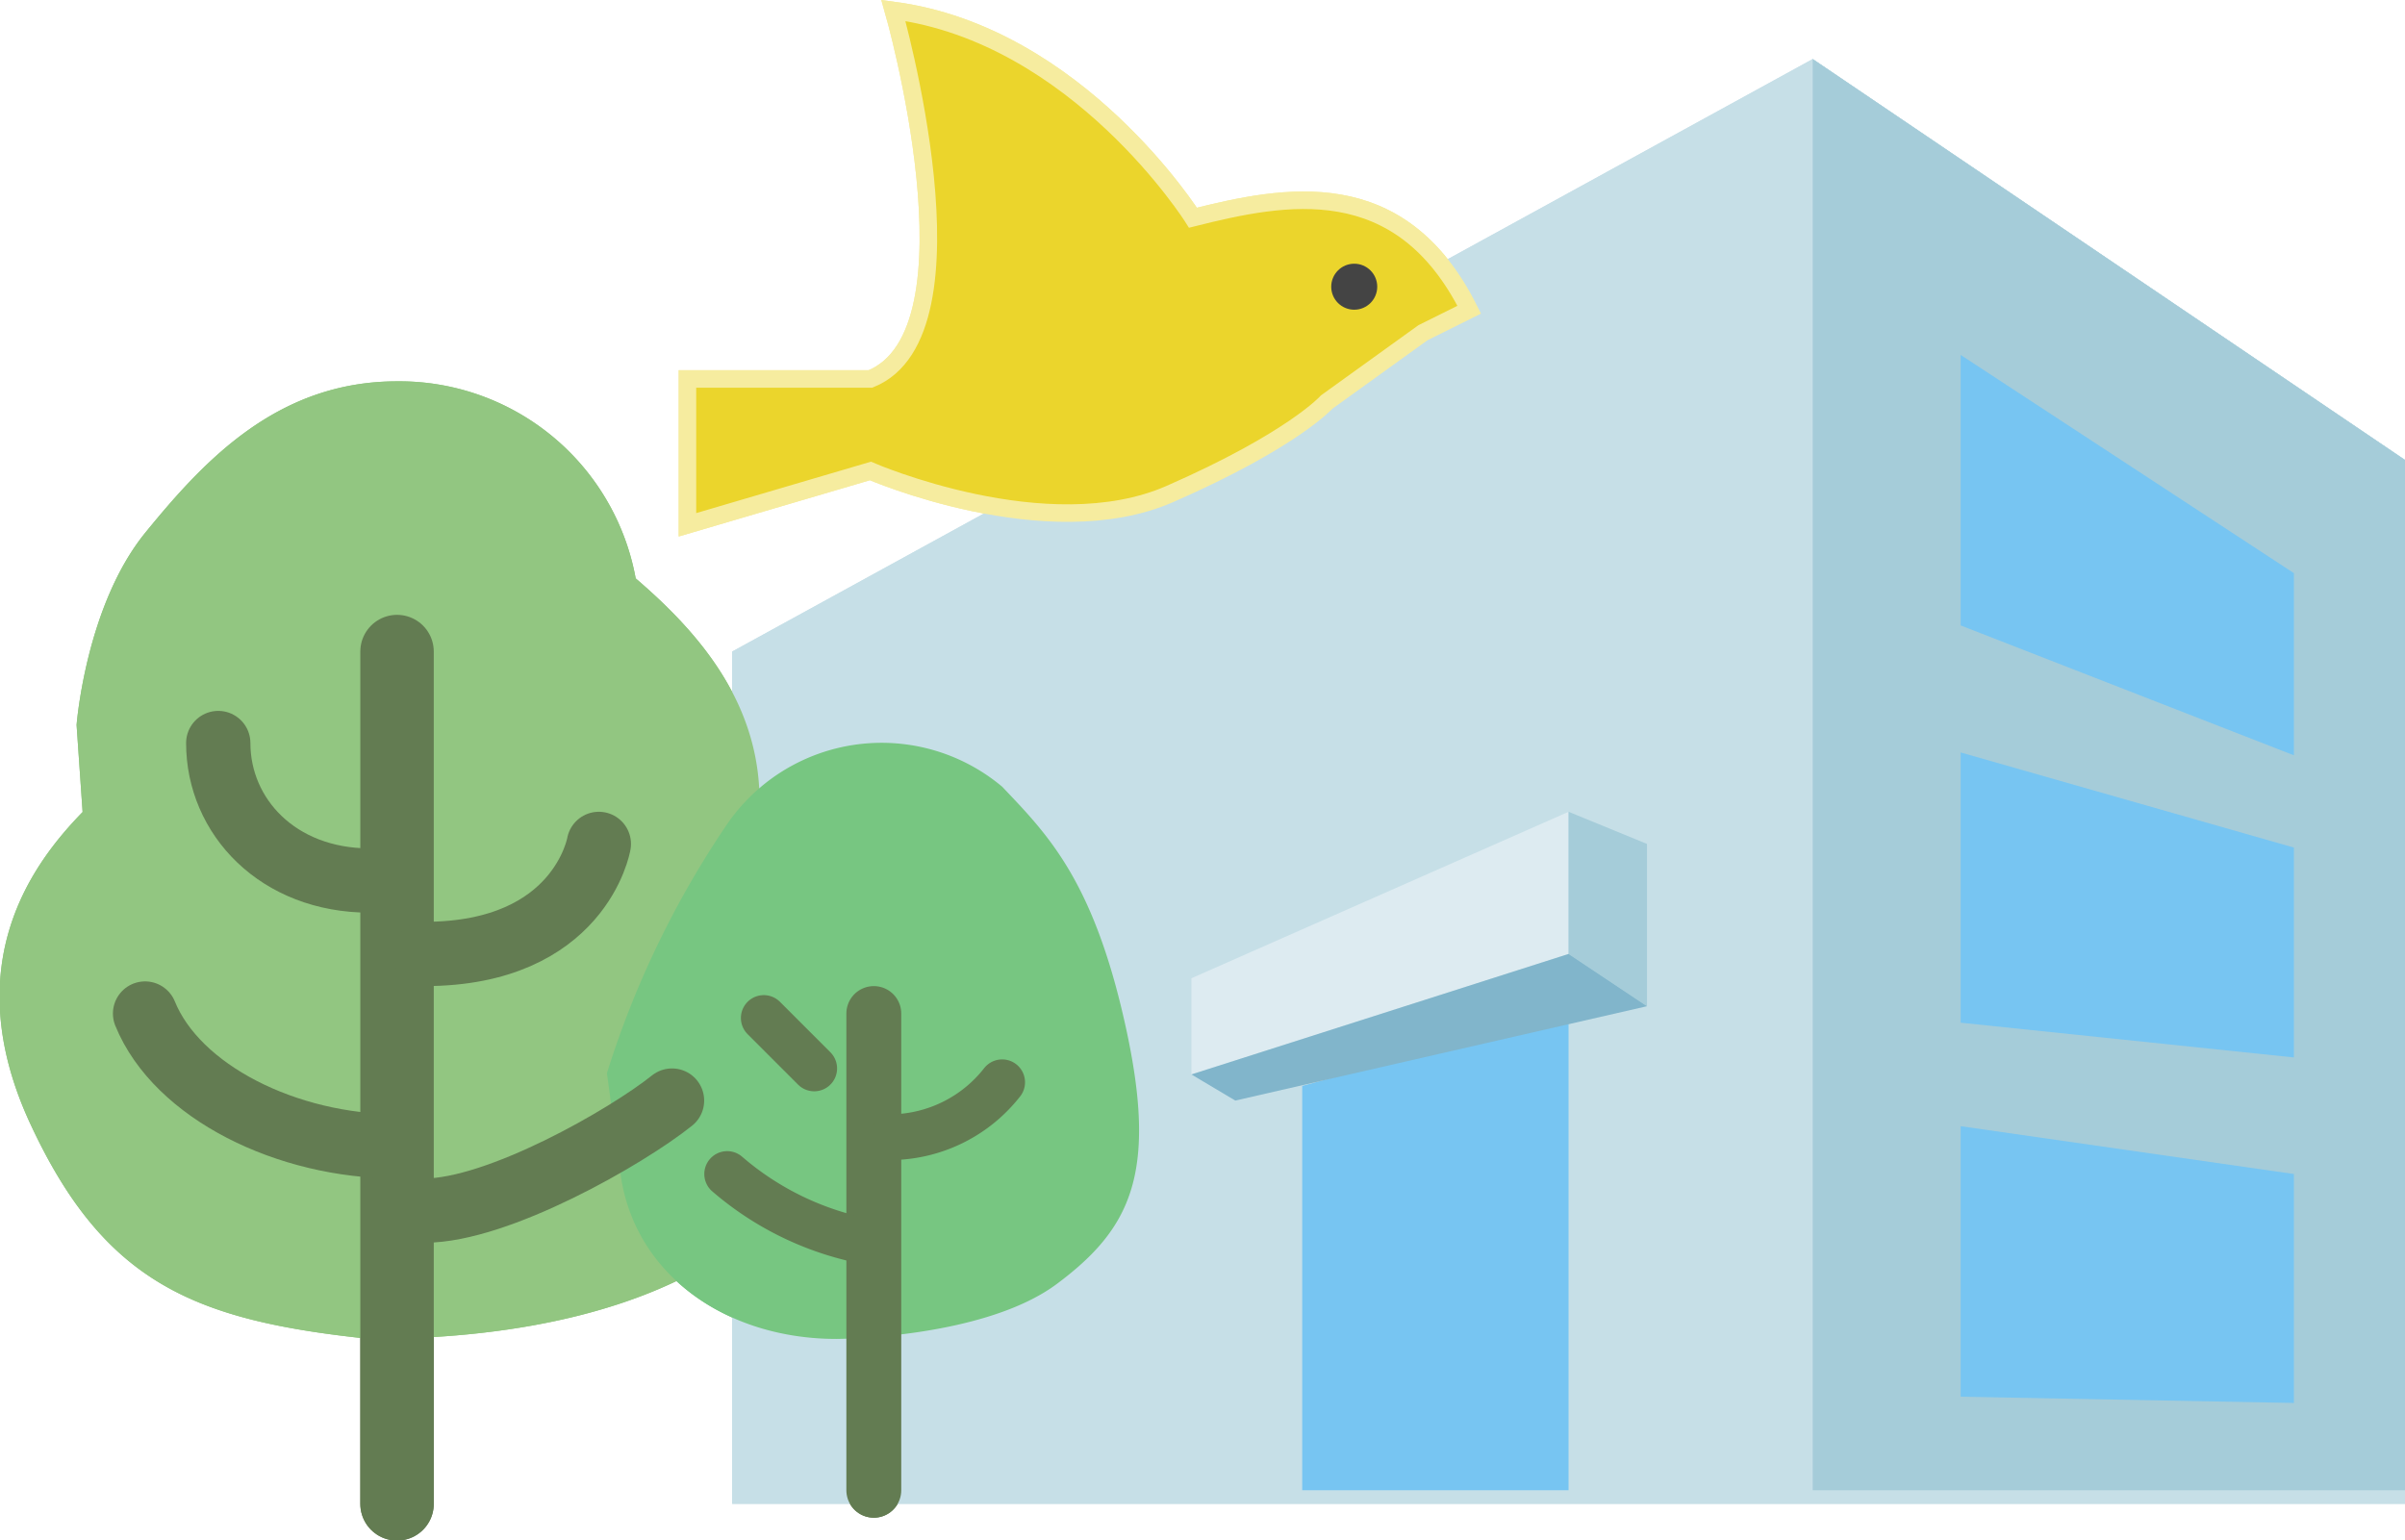 <svg xmlns="http://www.w3.org/2000/svg" viewBox="0 0 92.01 58.94"><defs><style>.cls-1{fill:#c6dfe7;}.cls-2{fill:#a5ccd9;}.cls-3{fill:#92c681;}.cls-4{fill:#77c681;}.cls-5,.cls-6,.cls-7,.cls-8{fill:none;stroke:#637c52;stroke-linecap:round;stroke-linejoin:round;}.cls-5{stroke-width:2.81px;}.cls-6{stroke-width:2.46px;}.cls-7{stroke-width:2.1px;}.cls-8{stroke-width:1.75px;}.cls-9{fill:#ebd52c;stroke:#f6ec9f;stroke-miterlimit:10;stroke-width:0.67px;}.cls-10{fill:#444;}.cls-11{fill:#77c5f2;}.cls-12{fill:#ddebf1;}.cls-13{fill:#81b5cb;}</style></defs><g id="レイヤー_2" data-name="レイヤー 2"><g id="レイヤー_1-2" data-name="レイヤー 1"><polygon class="cls-1" points="28.01 24.93 69.35 2.26 92.01 17.6 92.01 57.54 28.01 57.54 28.01 24.93"/><polygon class="cls-2" points="69.35 2.26 92.01 17.6 92.01 57.02 69.35 57.02 69.35 2.26"/><path class="cls-3" d="M14.14,51.23C7.47,50.53,4,49.12,1.16,43s.12-10,2-11.93l-.23-3.33s.35-4.56,2.63-7.36,5.08-5.79,9.64-5.79a9.19,9.19,0,0,1,9.12,7.54c2.45,2.1,4.91,4.91,4.73,8.94,0,0,2.63,3,3,9S26.41,51.23,14.14,51.23Z"/><path class="cls-4" d="M32,51.23c-4.22,0-7.73-2.46-8.26-6.31l-.52-3.86a36.13,36.13,0,0,1,4.56-9.47A7.17,7.17,0,0,1,38.34,30.1c1.75,1.84,3.5,3.59,4.73,9.2s.18,7.72-2.63,9.82S32,51.23,32,51.23Z"/><line class="cls-5" x1="15.19" y1="24.93" x2="15.19" y2="57.54"/><path class="cls-6" d="M8.35,28.43c0,2.81,2.28,5.26,5.79,5.26"/><path class="cls-6" d="M22.91,32.29s-.71,4.21-6.67,4.21"/><path class="cls-6" d="M5.55,38.78c1.22,3,5.43,5.08,9.64,5.08"/><path class="cls-6" d="M16.24,46.32c2.81,0,7.72-2.81,9.47-4.21"/><line class="cls-7" x1="33.43" y1="38.78" x2="33.43" y2="57.02"/><path class="cls-8" d="M27.82,44.92a11.46,11.46,0,0,0,5.61,2.63"/><path class="cls-8" d="M34.13,43.51a5.47,5.47,0,0,0,4.21-2.1"/><line class="cls-8" x1="29.22" y1="38.95" x2="31.15" y2="40.88"/><path class="cls-9" d="M56.21,11.85c-2.64-5.29-7.05-4.4-10.57-3.52,0,0-4.41-7-11.46-7.93,0,0,3.53,12.33-.88,14.1h-7v5.58l7-2.06s6.76,2.94,11.46.88,6-3.52,6-3.52l3.68-2.65Z"/><circle class="cls-10" cx="51.81" cy="10.97" r="0.88"/><polygon class="cls-11" points="75.01 13.58 87.76 21.93 87.76 28.9 75.01 23.93 75.01 13.58"/><polygon class="cls-11" points="75.01 28.79 87.76 32.43 87.76 40.46 75.01 39.13 75.01 28.79"/><polygon class="cls-11" points="75.01 43.09 87.76 44.92 87.76 53.68 75.01 53.44 75.01 43.09"/><polygon class="cls-11" points="49.82 41.55 60.01 38.78 60.01 57.02 49.82 57.02 49.82 41.55"/><polygon class="cls-12" points="45.58 37.43 60.01 31.06 60.01 36.5 45.58 41.11 45.58 37.43"/><polygon class="cls-2" points="60.01 31.06 63.01 32.29 63.01 38.5 60.01 36.5 60.01 31.06"/><polygon class="cls-13" points="45.58 41.11 47.26 42.11 63.01 38.5 60.01 36.5 45.58 41.11"/><polygon class="cls-1" points="28.01 24.93 69.35 2.26 92.01 17.6 92.01 57.54 28.01 57.54 28.01 24.93"/><polygon class="cls-2" points="69.35 2.26 92.01 17.6 92.01 57.02 69.35 57.02 69.35 2.26"/><path class="cls-3" d="M14.14,51.23C7.47,50.53,4,49.12,1.16,43s.12-10,2-11.93l-.23-3.33s.35-4.56,2.63-7.36,5.08-5.79,9.64-5.79a9.19,9.19,0,0,1,9.12,7.54c2.45,2.1,4.91,4.91,4.73,8.94,0,0,2.63,3,3,9S26.41,51.23,14.14,51.23Z"/><path class="cls-4" d="M32,51.23c-4.22,0-7.73-2.46-8.26-6.31l-.52-3.86a36.13,36.13,0,0,1,4.56-9.47A7.17,7.17,0,0,1,38.34,30.1c1.75,1.84,3.5,3.59,4.73,9.2s.18,7.72-2.63,9.82S32,51.23,32,51.23Z"/><line class="cls-5" x1="15.19" y1="24.93" x2="15.19" y2="57.54"/><path class="cls-6" d="M8.35,28.43c0,2.81,2.28,5.26,5.79,5.26"/><path class="cls-6" d="M22.91,32.29s-.71,4.21-6.67,4.21"/><path class="cls-6" d="M5.55,38.78c1.22,3,5.43,5.08,9.64,5.08"/><path class="cls-6" d="M16.24,46.32c2.81,0,7.72-2.81,9.47-4.21"/><line class="cls-7" x1="33.43" y1="38.78" x2="33.43" y2="57.02"/><path class="cls-8" d="M27.82,44.92a11.46,11.46,0,0,0,5.61,2.63"/><path class="cls-8" d="M34.13,43.51a5.47,5.47,0,0,0,4.21-2.1"/><line class="cls-8" x1="29.22" y1="38.95" x2="31.15" y2="40.88"/><path class="cls-9" d="M56.21,11.85c-2.64-5.29-7.05-4.4-10.57-3.52,0,0-4.41-7-11.46-7.93,0,0,3.53,12.33-.88,14.1h-7v5.58l7-2.06s6.76,2.94,11.46.88,6-3.52,6-3.52l3.68-2.65Z"/><circle class="cls-10" cx="51.81" cy="10.97" r="0.88"/><polygon class="cls-11" points="75.01 13.58 87.76 21.93 87.76 28.9 75.01 23.93 75.01 13.58"/><polygon class="cls-11" points="75.01 28.79 87.76 32.43 87.76 40.46 75.01 39.13 75.01 28.79"/><polygon class="cls-11" points="75.01 43.09 87.76 44.92 87.76 53.68 75.01 53.44 75.01 43.09"/><polygon class="cls-11" points="49.82 41.55 60.01 38.78 60.01 57.02 49.82 57.02 49.82 41.55"/><polygon class="cls-12" points="45.58 37.43 60.01 31.06 60.01 36.5 45.58 41.11 45.58 37.43"/><polygon class="cls-2" points="60.01 31.06 63.01 32.29 63.01 38.5 60.01 36.5 60.01 31.06"/><polygon class="cls-13" points="45.58 41.11 47.26 42.11 63.01 38.5 60.01 36.5 45.58 41.11"/></g></g></svg>
